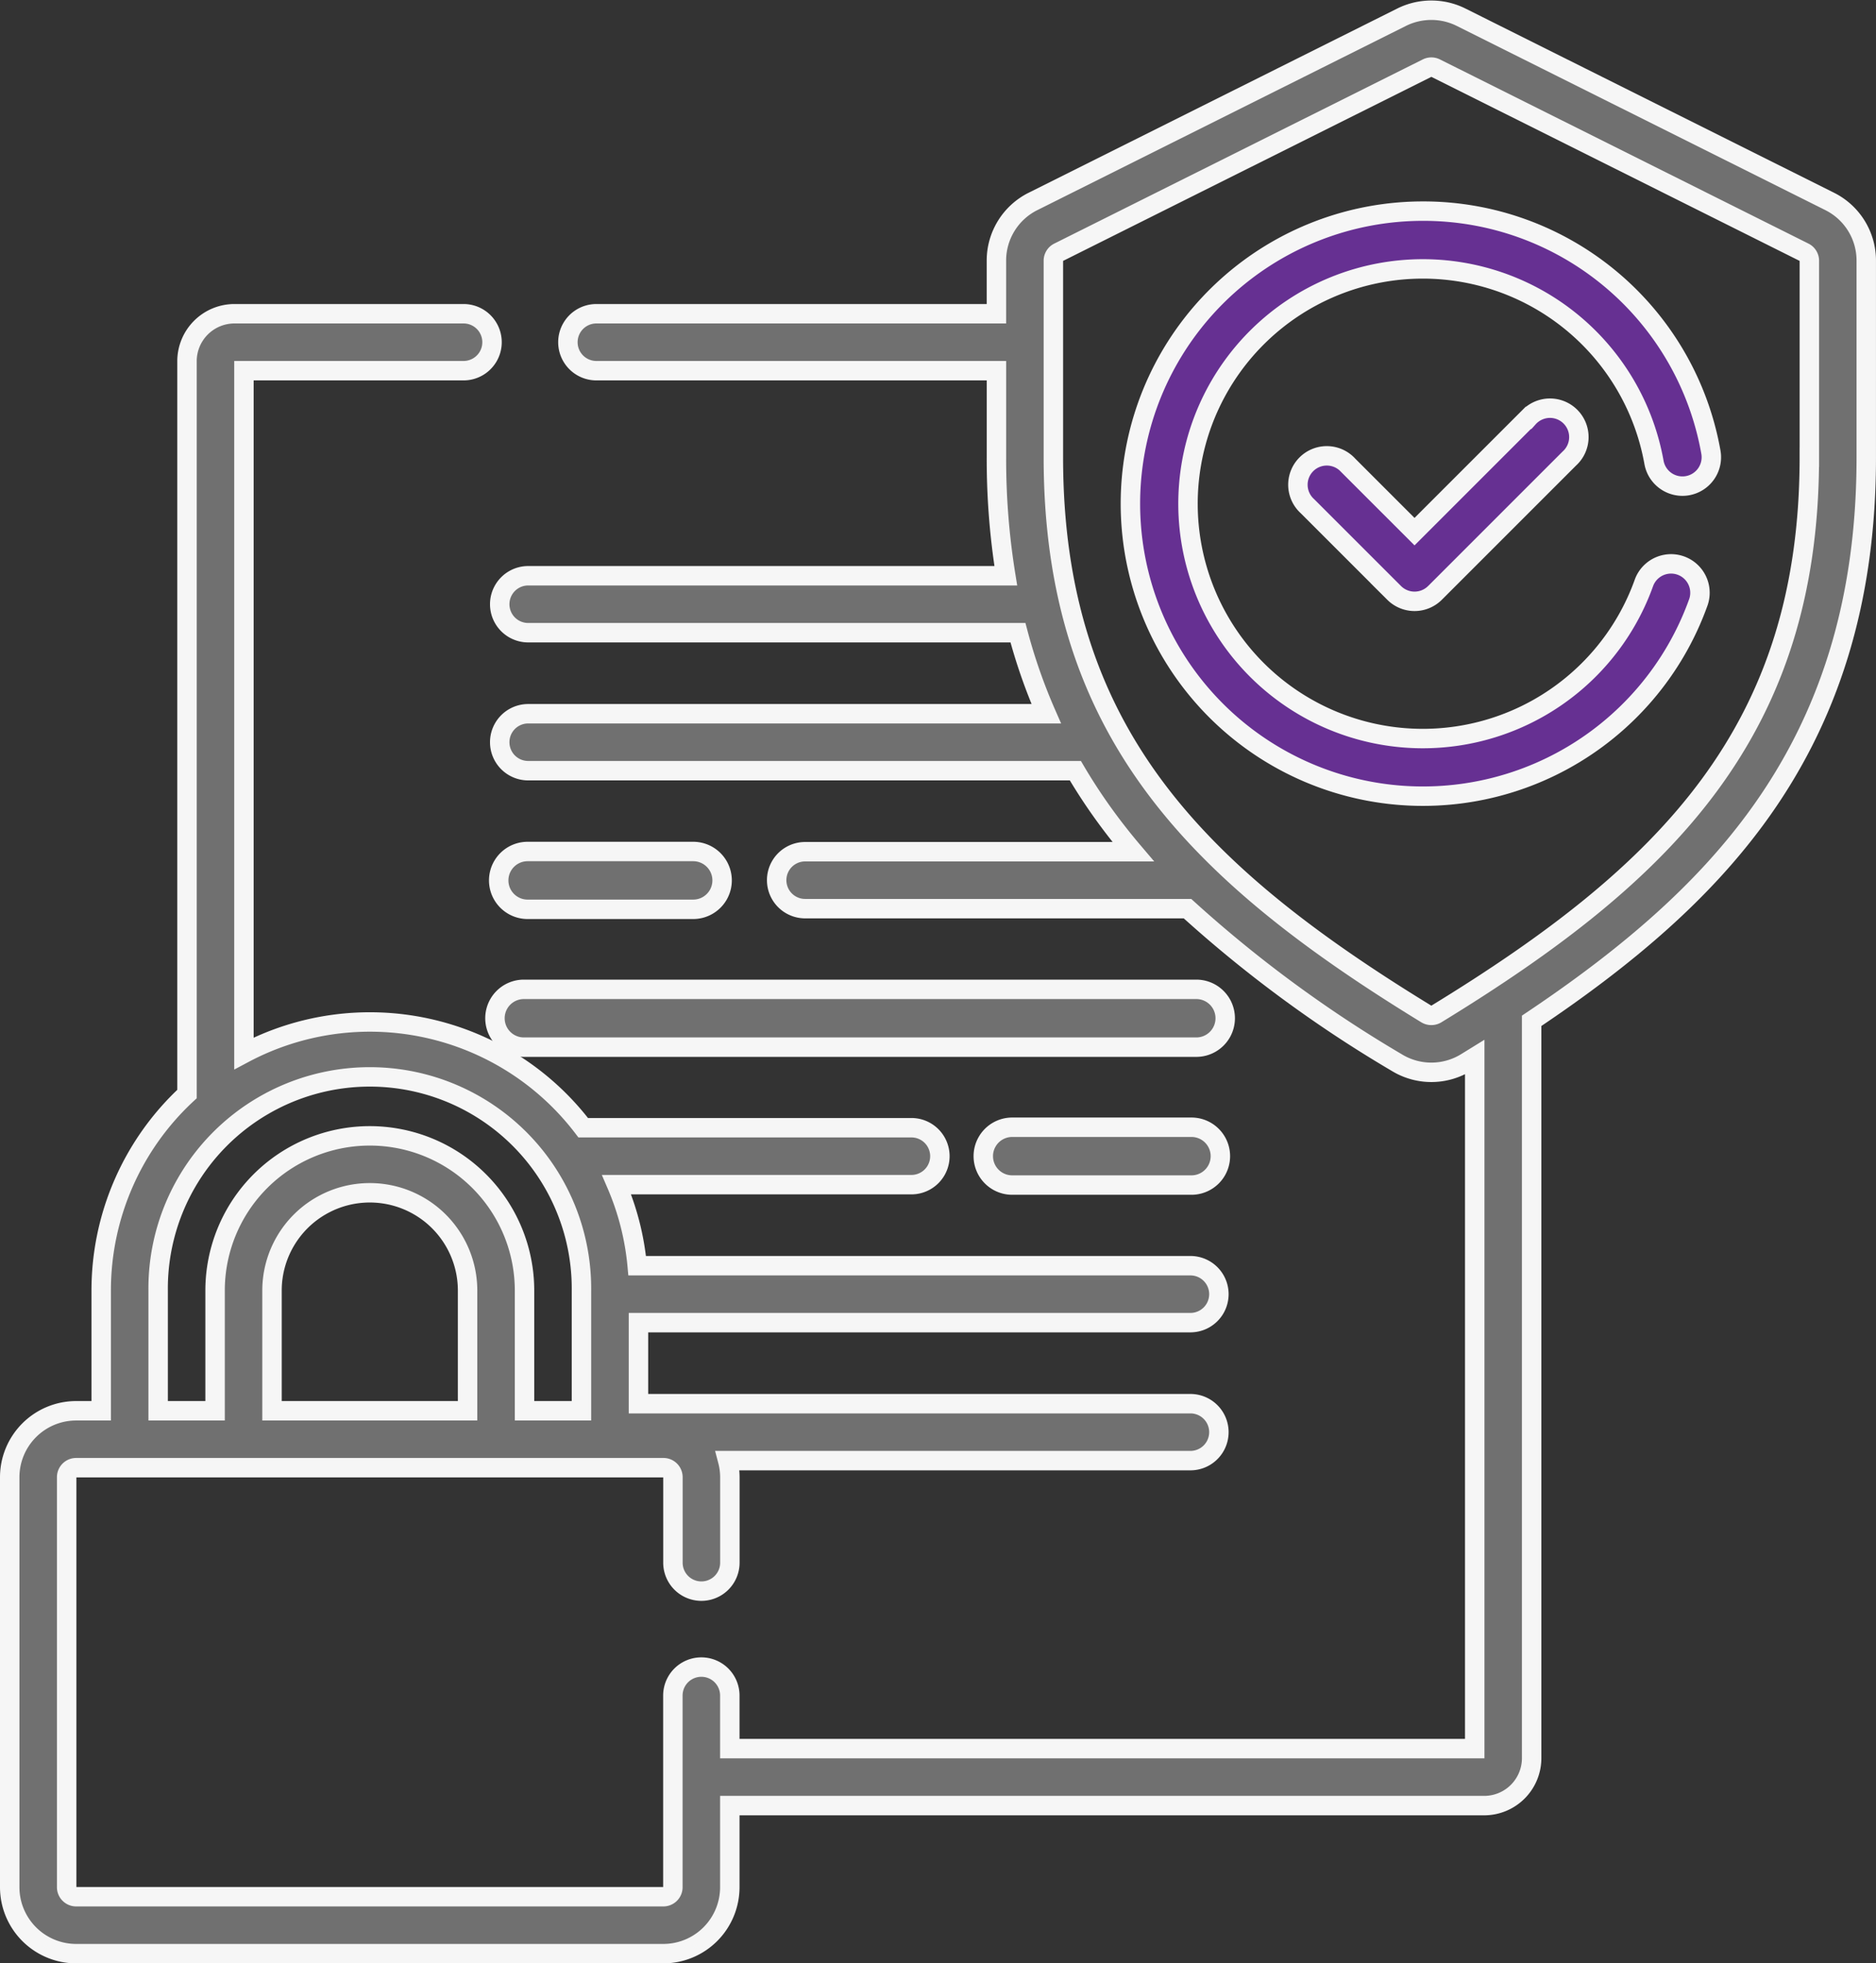 <svg xmlns="http://www.w3.org/2000/svg" width="96.528" height="101.026" viewBox="0 0 96.528 101.026">
  <rect x="0" y="0" width="96.528" height="101.026" fill="#333333" stroke="none"/>
  <g id="compliant" transform="translate(0.5 0.526)">
    <g id="Group_131" data-name="Group 131" transform="translate(0 0)">
      <path id="Path_177" data-name="Path 177" d="M142.029,224.7h8.52a1.487,1.487,0,1,0,0-2.975h-8.52a1.487,1.487,0,0,0,0,2.975Z" transform="translate(-115.381 -178.437)" fill="#707070" stroke="#f6f6f6" stroke-width="1"/>
      <path id="Path_178" data-name="Path 178" d="M142.029,261.045h34.6a1.487,1.487,0,1,0,0-2.975h-34.6a1.487,1.487,0,1,0,0,2.975Z" transform="translate(-115.574 -207.689)" fill="#707070" stroke="#f6f6f6" stroke-width="1"/>
      <path id="Path_179" data-name="Path 179" d="M279.212,294.417h-9.224a1.487,1.487,0,0,0,0,2.975h9.224a1.487,1.487,0,0,0,0-2.975Z" transform="translate(-218.406 -236.94)" fill="#707070" stroke="#f6f6f6" stroke-width="1"/>
      <path id="Path_180" data-name="Path 180" d="M105.086,9.835,86.125.359a3.434,3.434,0,0,0-3.056,0L64.108,9.835h0a3.4,3.4,0,0,0-1.89,3.057v2.726H41.634a1.465,1.465,0,0,0,0,2.93H62.219V23a37.317,37.317,0,0,0,.481,6.1H38.126a1.465,1.465,0,0,0,0,2.93h25.2a28.658,28.658,0,0,0,1.456,4.17H38.126a1.465,1.465,0,0,0,0,2.93H66.28a28.815,28.815,0,0,0,1.692,2.553q.606.818,1.284,1.616H52.376a1.465,1.465,0,1,0,0,2.93H72.05a65.341,65.341,0,0,0,10.76,7.916,3.411,3.411,0,0,0,3.575,0l.444-.274V89.45H48.5V86.719a1.465,1.465,0,0,0-2.93,0v9.863a.489.489,0,0,1-.488.488H14.866a.489.489,0,0,1-.488-.488v-21.1a.489.489,0,0,1,.488-.488H45.085a.489.489,0,0,1,.488.488v4.4a1.465,1.465,0,0,0,2.93,0v-4.4a3.4,3.4,0,0,0-.112-.851H72.2a1.465,1.465,0,1,0,0-2.93H43.8v-4.17H72.2a1.465,1.465,0,1,0,0-2.93H43.734a13.711,13.711,0,0,0-1.06-4.17h15.17a1.465,1.465,0,1,0,0-2.93H40.957A13.794,13.794,0,0,0,23.5,53.677V18.548H34.8a1.465,1.465,0,1,0,0-2.93H23.011A2.444,2.444,0,0,0,20.57,18.06V55.768a13.782,13.782,0,0,0-4.415,10.114v6.184H14.866a3.422,3.422,0,0,0-3.418,3.418v21.1A3.422,3.422,0,0,0,14.866,100H45.085A3.422,3.422,0,0,0,48.5,96.582v-4.2H87.317a2.444,2.444,0,0,0,2.441-2.441V52c5.214-3.489,8.824-6.746,11.464-10.306,3.871-5.221,5.753-11.333,5.753-18.686V12.892a3.4,3.4,0,0,0-1.89-3.057ZM35.007,72.065H24.944V65.881a5.031,5.031,0,1,1,10.063,0v6.184ZM19.085,65.881a10.891,10.891,0,1,1,21.781,0v6.184H37.937V65.881a7.961,7.961,0,1,0-15.922,0v6.184h-2.93ZM104.046,23c0,14.077-7.343,21.4-19.191,28.649a.5.5,0,0,1-.517,0C72.491,44.4,65.148,37.08,65.148,23V12.892a.486.486,0,0,1,.27-.437L84.379,2.979a.49.49,0,0,1,.437,0l18.961,9.476a.486.486,0,0,1,.27.437V23Z" transform="translate(-11.448 0)" fill="#707070" stroke="#f6f6f6" stroke-width="1"/>
      <path id="Path_181" data-name="Path 181" d="M324.678,52.13a15.052,15.052,0,1,0,14.18,20.105,1.487,1.487,0,0,0-2.8-1,12.083,12.083,0,1,1,.509-6.182,1.487,1.487,0,1,0,2.929-.52A15.024,15.024,0,0,0,324.678,52.13Z" transform="translate(-251.963 -41.792)" fill="#663092" stroke="#f6f6f6" stroke-width="1"/>
      <path id="Path_182" data-name="Path 182" d="M363.807,105.742l-5.861,5.861-3.408-3.408a1.487,1.487,0,1,0-2.1,2.1l4.46,4.46a1.488,1.488,0,0,0,2.1,0l6.912-6.912a1.487,1.487,0,1,0-2.1-2.1Z" transform="translate(-285.663 -84.773)" fill="#663092" stroke="#f6f6f6" stroke-width="1"/>
    </g>
  </g>
</svg>
